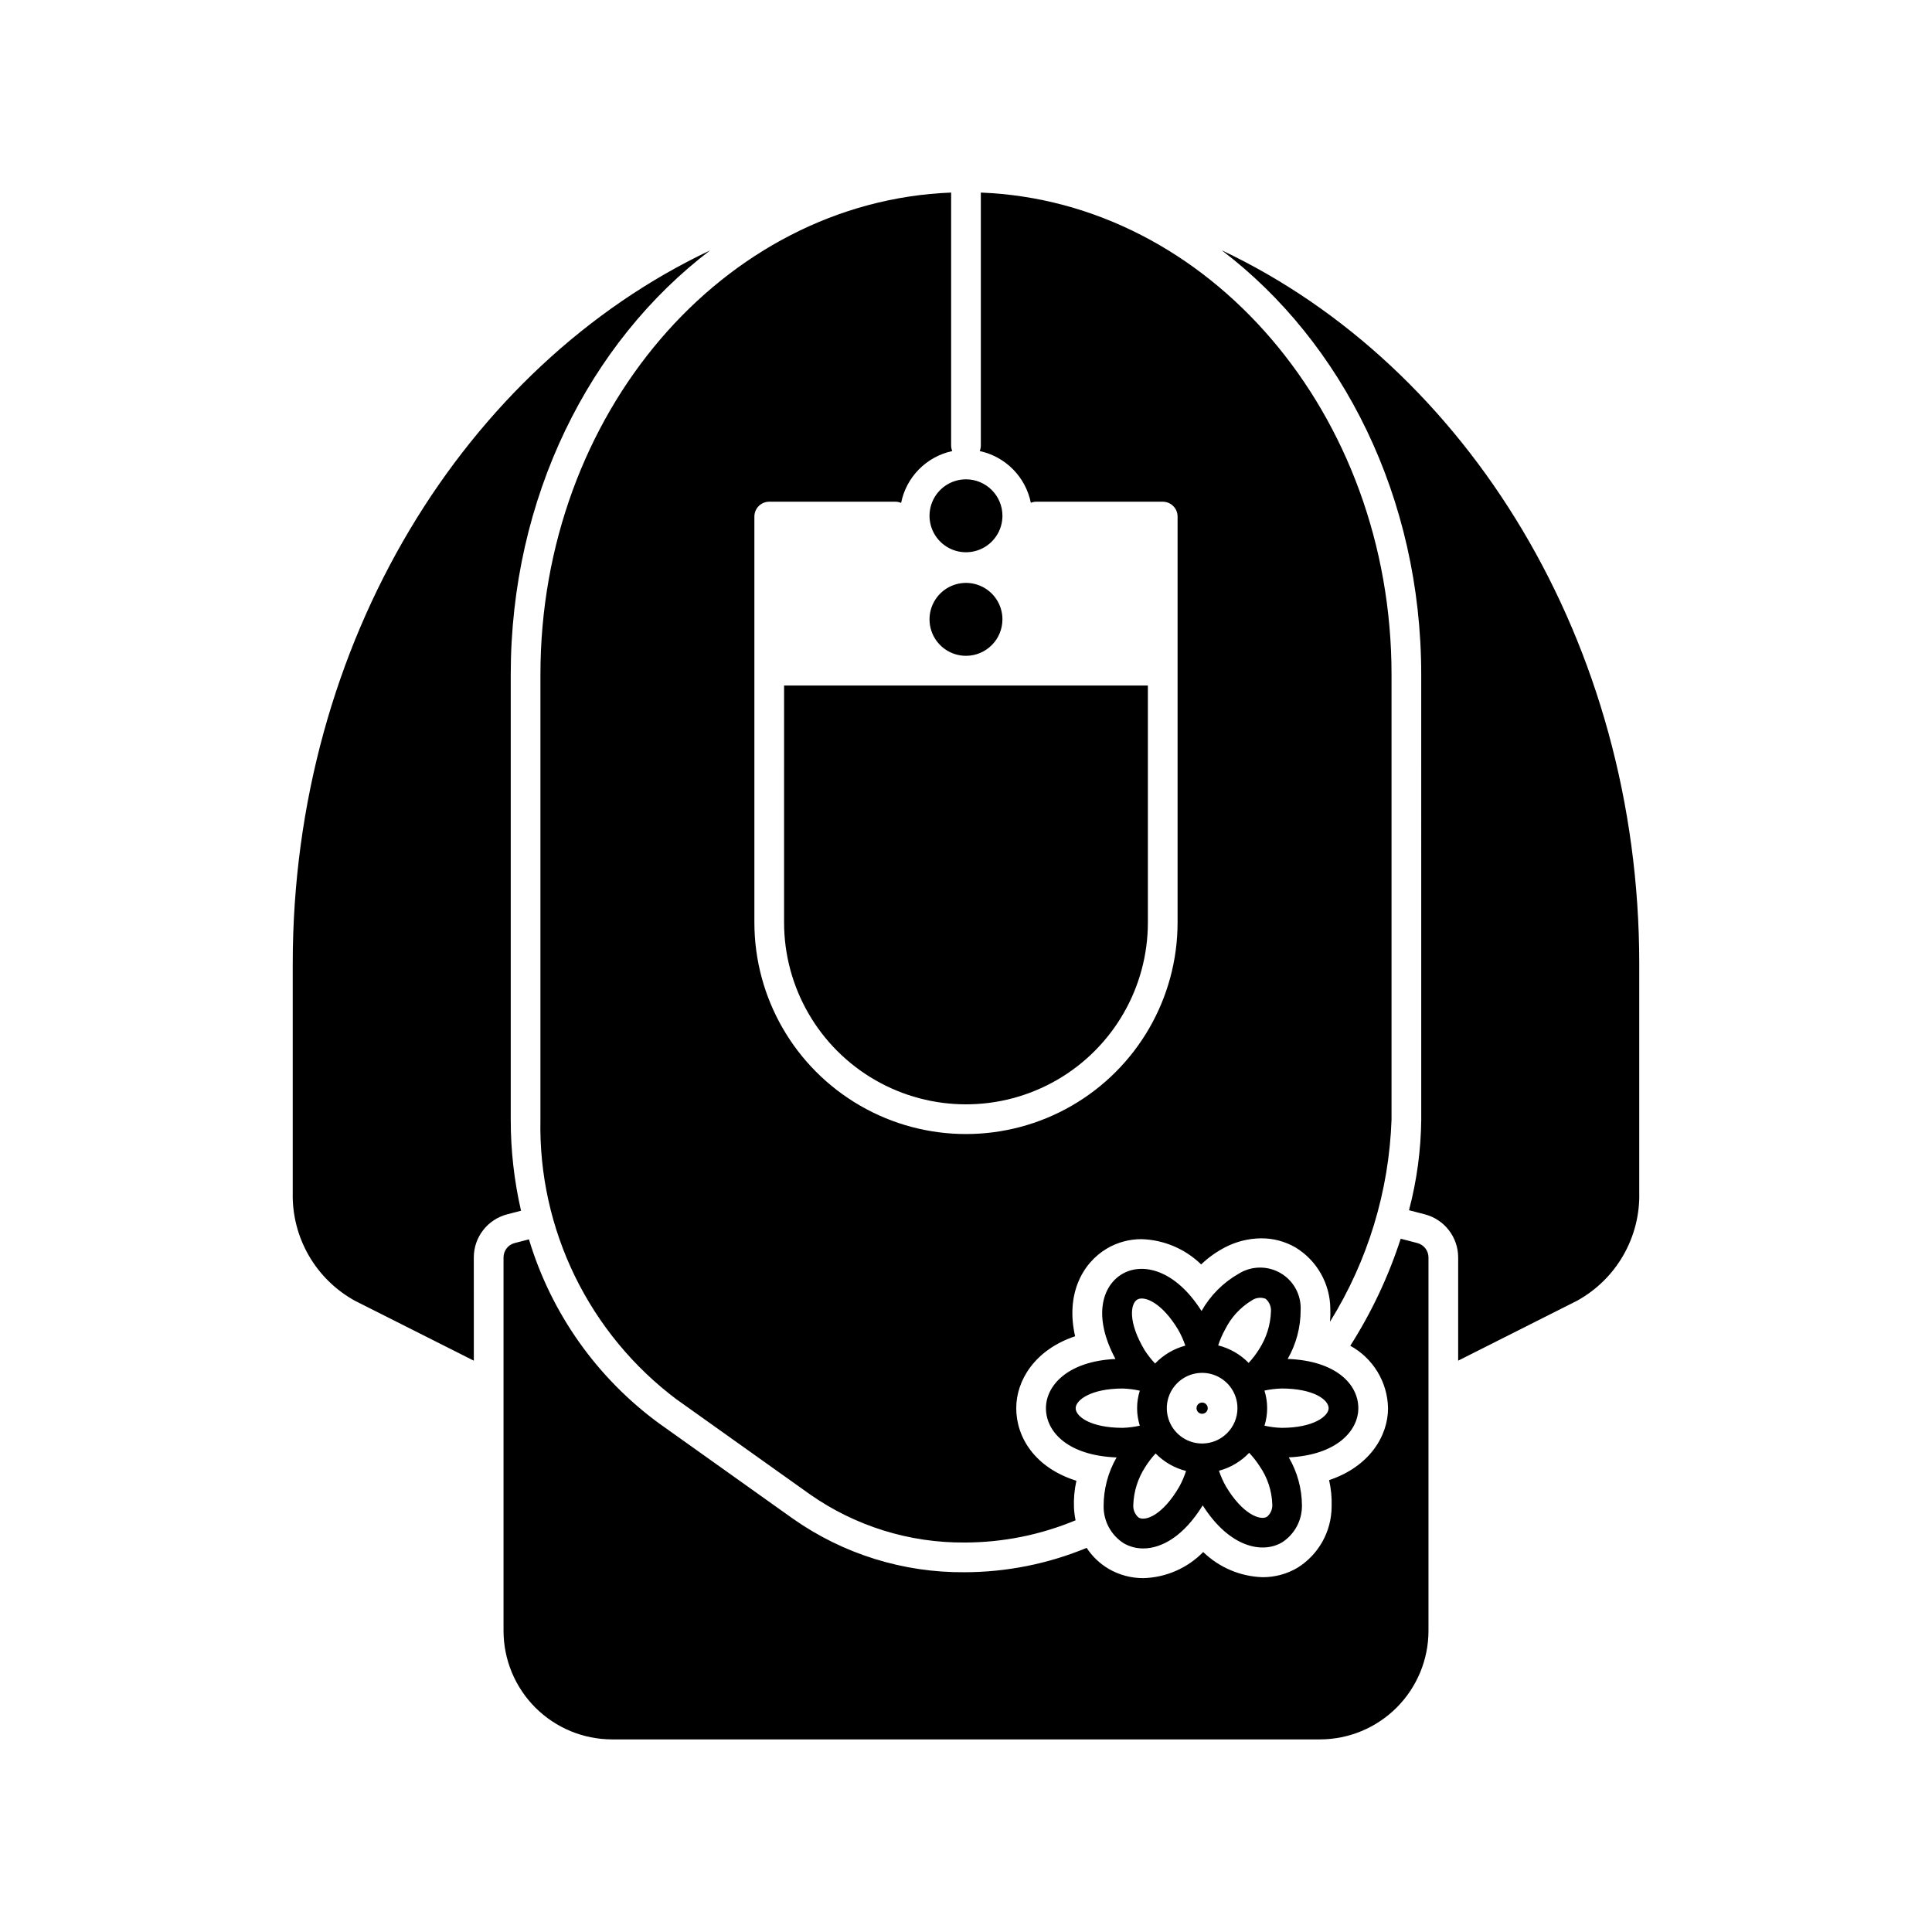 <?xml version="1.0" encoding="UTF-8"?>
<!-- Uploaded to: SVG Repo, www.svgrepo.com, Generator: SVG Repo Mixer Tools -->
<svg fill="#000000" width="800px" height="800px" version="1.1" viewBox="144 144 512 512" xmlns="http://www.w3.org/2000/svg">
 <path d="m351.79 325.67h96.41v62.789c0 17.223-9.188 33.137-24.102 41.746-14.914 8.609-33.289 8.609-48.207 0-14.914-8.609-24.102-24.523-24.102-41.746zm57.867-17.539v0.004c0-3.91-2.356-7.434-5.965-8.926-3.609-1.496-7.766-0.668-10.531 2.094-2.762 2.766-3.59 6.922-2.094 10.531 1.496 3.609 5.019 5.965 8.93 5.965 5.332-0.008 9.656-4.332 9.66-9.664zm-9.66-37.105c-3.91 0-7.434 2.352-8.93 5.965-1.496 3.609-0.672 7.766 2.094 10.531 2.762 2.766 6.918 3.59 10.531 2.098 3.609-1.496 5.965-5.019 5.965-8.93-0.004-5.336-4.328-9.66-9.66-9.664zm67.805-60.672c32.012 24.359 52.836 65.539 52.836 112.41l0.004 117.95c-0.082 8.105-1.172 16.168-3.242 24.008l4.188 1.086c5.203 1.352 8.84 6.051 8.84 11.426v27.355l31.52-15.883v-0.004c5.106-2.816 9.344-6.977 12.246-12.035 2.906-5.059 4.367-10.816 4.223-16.645v-60.602c0-85.238-45.77-158.42-110.61-189.07zm-198.24 266.88c0-5.379 3.641-10.078 8.852-11.426l3.668-0.953-0.004-0.004c-1.82-7.914-2.734-16.012-2.727-24.137v-117.95c0-46.871 20.828-88.051 52.836-112.41-64.844 30.648-110.61 103.83-110.61 189.07v60.605c-0.141 5.828 1.32 11.586 4.223 16.645 2.906 5.059 7.141 9.219 12.25 12.035l31.52 15.883zm215.98 52.984c2.254 3.863 3.457 8.254 3.488 12.727 0.047 3.941-1.93 7.633-5.238 9.781-5.277 3.133-13.996 1.336-21.059-9.789-5.019 8.141-10.848 11.414-15.758 11.414h-0.004c-1.816 0.012-3.606-0.461-5.176-1.371-3.344-2.137-5.356-5.84-5.324-9.805-0.012-4.539 1.172-9.004 3.438-12.941-12.918-0.488-18.723-6.797-18.723-13.051 0-6.004 5.781-12.445 18.426-13.039-6.023-11.203-3.578-19.324 1.75-22.504 5.269-3.141 14.004-1.34 21.059 9.789 2.328-4.125 5.731-7.539 9.848-9.883 3.391-2.113 7.676-2.168 11.125-0.145 3.445 2.027 5.481 5.797 5.289 9.789 0.008 4.539-1.176 9.004-3.438 12.941 12.918 0.488 18.727 6.797 18.727 13.051 0 6.004-5.785 12.445-18.43 13.035zm-18.703-29.676-0.004 0.004c3.066 0.773 5.863 2.379 8.074 4.641 1.02-1.109 1.938-2.309 2.738-3.586 1.953-3 3.047-6.473 3.168-10.051 0.09-1.277-0.43-2.523-1.406-3.356-1.188-0.465-2.527-0.324-3.59 0.379-3.09 1.855-5.582 4.562-7.18 7.797-0.734 1.332-1.336 2.727-1.805 4.176zm5.102 16.637-0.004 0.004c0-3.789-2.281-7.199-5.781-8.648-3.496-1.449-7.523-0.648-10.199 2.031-2.68 2.676-3.477 6.703-2.027 10.203 1.449 3.496 4.863 5.777 8.648 5.777 5.168-0.008 9.355-4.195 9.359-9.363zm-24.621-15.398c0.816 1.273 1.75 2.469 2.789 3.57 2.184-2.289 4.953-3.93 8.012-4.742-0.484-1.445-1.105-2.836-1.855-4.16-4.367-7.312-9.047-9.129-10.875-8.047-1.852 1.105-2.481 5.992 1.93 13.379zm-1.262 20.035c-0.953-3.016-0.953-6.254 0-9.273-1.484-0.328-3-0.52-4.519-0.57-8.516 0-12.48 3.109-12.48 5.211 0 2.16 3.871 5.207 12.48 5.207 1.52-0.051 3.031-0.242 4.519-0.574zm10.465 16.176-0.004 0.004c0.73-1.332 1.332-2.731 1.797-4.176-3.066-0.773-5.859-2.383-8.07-4.641-1.023 1.109-1.941 2.309-2.742 3.586-1.949 3-3.047 6.473-3.168 10.047-0.09 1.281 0.434 2.527 1.41 3.359 1.867 1.078 6.445-0.727 10.773-8.176zm24.645 4.652c-0.125-3.602-1.281-7.098-3.332-10.062-0.82-1.273-1.754-2.469-2.789-3.57-2.184 2.293-4.957 3.934-8.012 4.75 0.484 1.441 1.105 2.836 1.855 4.16 4.363 7.309 9.059 9.121 10.867 8.043 0.98-0.809 1.508-2.051 1.41-3.32zm14.934-25.465c0-2.164-3.871-5.211-12.48-5.211v0.004c-1.527 0.039-3.043 0.223-4.531 0.547 0.957 3.027 0.961 6.273 0.008 9.301 1.484 0.332 3 0.523 4.523 0.574 8.512 0 12.48-3.113 12.48-5.211zm-172.64-2.215 35.23 25.086c12.008 8.398 26.336 12.852 40.992 12.734 10.074-0.016 20.051-2.016 29.352-5.887-0.223-1.105-0.367-2.231-0.426-3.359-0.094-2.391 0.125-4.785 0.648-7.121-10.934-3.426-15.945-11.453-15.945-19.234 0-7.402 4.949-15.48 15.602-19.062-2.512-11 1.812-19.297 8.41-23.238 2.793-1.648 5.977-2.508 9.215-2.492 5.91 0.184 11.539 2.57 15.777 6.695 1.906-1.82 4.062-3.356 6.402-4.562 2.941-1.52 6.199-2.324 9.512-2.356 3.188-0.012 6.324 0.82 9.086 2.414 5.68 3.453 9.168 9.598 9.23 16.242 0.047 1.152 0.02 2.309-0.086 3.457 10.02-16.125 15.645-34.594 16.309-53.566v-117.95c0-68.996-48.469-125.37-108.84-127.73v67.023c0 0.508-0.102 1.012-0.297 1.48 3.348 0.719 6.414 2.398 8.82 4.832s4.051 5.519 4.731 8.875c0.445-0.184 0.926-0.277 1.406-0.285h33.547c1.043 0 2.043 0.414 2.781 1.152s1.152 1.738 1.152 2.785v107.56c0 20.035-10.688 38.547-28.039 48.562-17.348 10.02-38.727 10.02-56.074 0-17.352-10.016-28.039-28.527-28.039-48.562v-107.56c0-1.047 0.414-2.047 1.152-2.785s1.738-1.152 2.785-1.152h33.41c0.527 0 1.051 0.105 1.539 0.312 0.672-3.359 2.316-6.453 4.723-8.891 2.41-2.441 5.477-4.125 8.832-4.844-0.195-0.469-0.297-0.973-0.301-1.48v-67.023c-60.367 2.363-108.84 58.73-108.84 127.73v117.95c-0.594 29.145 12.895 56.789 36.23 74.254zm196.15-41.543-4.41-1.145-0.004 0.004c-3.234 9.98-7.723 19.512-13.359 28.359 2.977 1.633 5.469 4.019 7.227 6.926 1.758 2.906 2.715 6.223 2.777 9.617 0 7.41-4.953 15.492-15.621 19.07v-0.004c0.527 2.293 0.754 4.644 0.672 6.996-0.023 6.613-3.449 12.75-9.066 16.242-2.793 1.641-5.973 2.5-9.215 2.488-5.894-0.184-11.512-2.562-15.75-6.672-4.195 4.285-9.895 6.769-15.891 6.922-3.207 0.004-6.359-0.836-9.137-2.445-2.356-1.379-4.359-3.289-5.856-5.574-10.242 4.234-21.215 6.426-32.297 6.453-16.297 0.145-32.23-4.82-45.559-14.195l-35.23-25.086-0.004 0.004c-16.605-12.086-28.797-29.273-34.711-48.941l-3.789 0.984h-0.004c-1.734 0.449-2.945 2.016-2.945 3.809v98.965c0.008 7.625 3.039 14.938 8.43 20.328 5.394 5.391 12.703 8.426 20.328 8.434h187.6c7.625-0.008 14.938-3.043 20.328-8.434s8.426-12.703 8.434-20.328v-98.965c0-1.793-1.215-3.359-2.949-3.809zm-55.547 43.762c0-0.824-0.668-1.488-1.488-1.492-0.824 0-1.488 0.668-1.488 1.492 0 0.824 0.664 1.488 1.488 1.488s1.488-0.668 1.488-1.488z"/>
</svg>